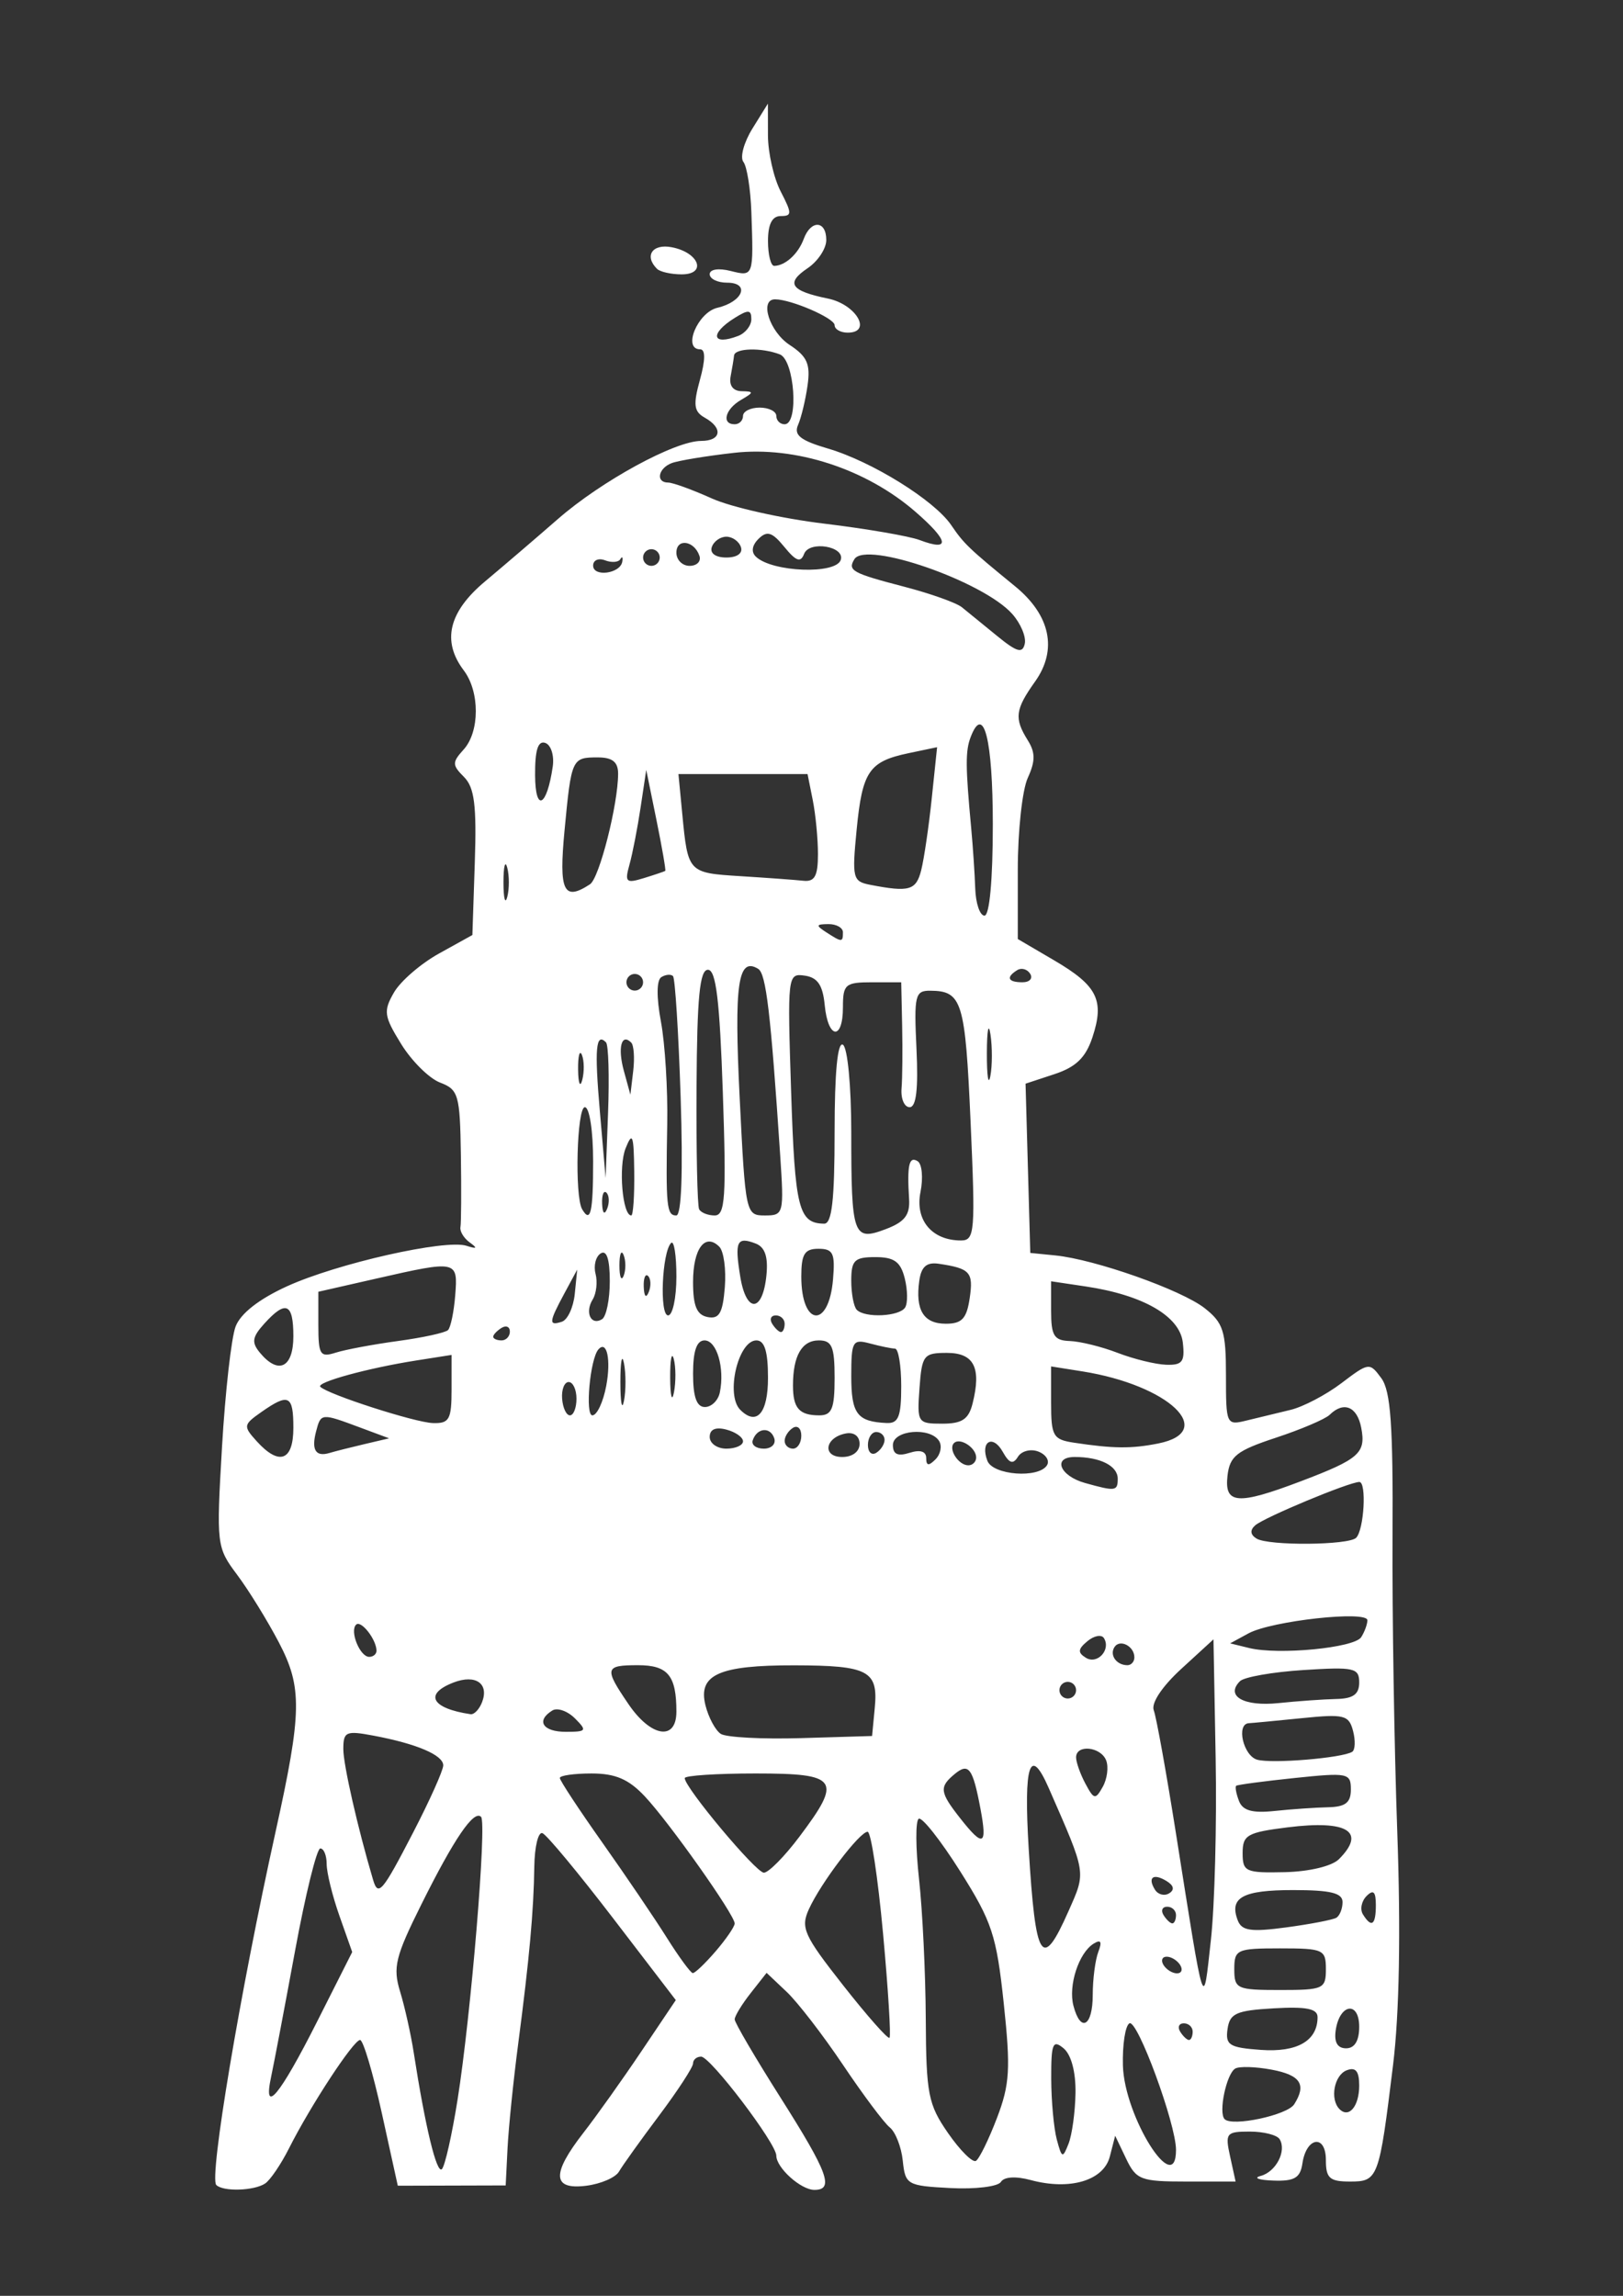 <?xml version="1.0" encoding="UTF-8" standalone="no"?>
<!-- Created with Inkscape (http://www.inkscape.org/) -->

<svg
   width="210mm"
   height="297mm"
   viewBox="0 0 744.094 1052.362"
   id="svg4238"
   version="1.1"
   inkscape:version="1.2 (dc2aedaf03, 2022-05-15)"
   sodipodi:docname="Logo VCB Hoge Resolutie.svg"
   xmlns:inkscape="http://www.inkscape.org/namespaces/inkscape"
   xmlns:sodipodi="http://sodipodi.sourceforge.net/DTD/sodipodi-0.dtd"
   xmlns="http://www.w3.org/2000/svg"
   xmlns:svg="http://www.w3.org/2000/svg"
   xmlns:rdf="http://www.w3.org/1999/02/22-rdf-syntax-ns#"
   xmlns:cc="http://creativecommons.org/ns#"
   xmlns:dc="http://purl.org/dc/elements/1.1/">
  <rect x="0" y="0" width="744.094" height="1052.362" fill="#333333" stroke="none"/>
  <defs
     id="defs4240" />
  <sodipodi:namedview
     id="base"
     pagecolor="#ffffff"
     bordercolor="#666666"
     borderopacity="1.0"
     inkscape:pageopacity="0.0"
     inkscape:pageshadow="2"
     inkscape:zoom="0.49497475"
     inkscape:cx="47.477169"
     inkscape:cy="585.88847"
     inkscape:document-units="px"
     inkscape:current-layer="layer1"
     showgrid="false"
     inkscape:snap-page="true"
     inkscape:window-width="1920"
     inkscape:window-height="1009"
     inkscape:window-x="-8"
     inkscape:window-y="-8"
     inkscape:window-maximized="1"
     inkscape:showpageshadow="2"
     inkscape:pagecheckerboard="true"
     inkscape:deskcolor="#d1d1d1" />
  <g
     inkscape:label="Laag 1"
     inkscape:groupmode="layer"
     id="layer1">
    <path
       style="fill:#ffffff"
       d="m 99.161,1001.561 c -3.356,-3.355 10.882,-88.163 27.181,-161.907 12.12,-54.836 12.316,-66.186 1.501,-86.815 -5.239,-9.993 -13.848,-23.942 -19.131,-30.998 -9.428,-12.593 -9.556,-13.673 -6.926,-58.64 1.474,-25.196 4.275,-50.007 6.225,-55.137 2.274,-5.981 10.742,-12.603 23.605,-18.46 23.006,-10.475 72.561,-21.657 82.24,-18.556 4.805,1.539 5.219,1.147 1.563,-1.48 -2.735,-1.965 -4.679,-5.134 -4.32,-7.041 0.359,-1.907 0.45,-16.824 0.202,-33.149 -0.419,-27.528 -1.109,-29.931 -9.513,-33.126 -4.983,-1.895 -13.01,-9.836 -17.838,-17.647 -7.935,-12.838 -8.256,-15.108 -3.346,-23.641 2.987,-5.192 12.302,-13.248 20.701,-17.902 l 15.27,-8.463 1.105,-33.196 c 0.875,-26.287 -0.156,-34.457 -4.953,-39.254 -5.471,-5.471 -5.485,-6.691 -0.151,-12.586 7.404,-8.182 7.434,-26.492 0.059,-36.243 -10.166,-13.44 -6.964,-26.834 9.757,-40.821 8.449,-7.068 23.481,-19.937 33.404,-28.598 19.982,-17.442 53.63,-35.789 65.635,-35.789 9.258,0 10.192,-5.896 1.688,-10.655 -5.008,-2.803 -5.397,-5.851 -2.217,-17.369 2.528,-9.154 2.556,-13.97 0.082,-13.97 -8.158,0 -1.115,-16.918 7.925,-19.037 11.754,-2.755 15.115,-11.504 4.419,-11.504 -4.374,0 -7.953,-1.751 -7.953,-3.89 0,-2.243 4.04,-2.876 9.544,-1.495 10.601,2.661 10.596,2.674 9.553,-27.064 -0.368,-10.498 -2.009,-20.806 -3.647,-22.906 -1.637,-2.1 0.22,-8.971 4.128,-15.27 l 7.105,-11.453 0.021,14.506 c 0.013,7.978 2.641,19.574 5.845,25.769 5.221,10.096 5.221,11.263 -1.5e-4,11.263 -3.927,0 -5.824,3.732 -5.824,11.453 0,6.299 1.288,11.427 2.863,11.394 5.085,-0.104 10.993,-5.5 13.52,-12.349 3.277,-8.883 10.34,-8.549 10.34,0.489 0,3.943 -3.865,9.768 -8.59,12.944 -10.165,6.834 -7.779,10.386 9.327,13.884 12.982,2.655 20.525,15.63 9.086,15.63 -3.304,0 -6.006,-1.55 -6.006,-3.444 0,-3.193 -19.923,-11.826 -27.293,-11.826 -7.303,0 -2.562,14.842 6.675,20.894 8.06,5.281 9.602,8.767 8.217,18.573 -0.938,6.639 -2.897,14.784 -4.354,18.1 -2.046,4.657 1.078,7.123 13.734,10.84 20.07,5.893 48.739,23.697 56.468,35.068 5.834,8.582 7.992,10.65 29.306,28.071 16.202,13.243 19.529,29.095 9.163,43.652 -9.15,12.85 -9.65,16.846 -3.369,26.904 3.534,5.659 3.534,9.551 0,17.307 -2.508,5.504 -4.559,24.365 -4.559,41.914 l 0,31.907 16.732,9.806 c 19.762,11.581 23.09,18.269 17.508,35.182 -3.085,9.348 -7.534,13.675 -17.413,16.936 l -13.269,4.379 1.084,38.791 1.084,38.792 11.453,1.139 c 18.201,1.809 57.855,15.814 68.51,24.195 8.534,6.713 9.75,10.548 9.75,30.743 0,22.694 0.157,23.035 9.544,20.72 5.249,-1.295 14.268,-3.478 20.042,-4.853 5.774,-1.375 16.276,-6.881 23.338,-12.236 12.609,-9.562 12.938,-9.603 18.316,-2.273 4.285,5.84 5.401,21.585 5.129,72.363 -0.191,35.695 0.785,96.681 2.168,135.525 1.633,45.852 0.958,83.347 -1.925,106.893 -6.4,52.275 -6.833,53.446 -19.763,53.446 -9.325,0 -11.039,-1.531 -11.039,-9.862 0,-11.959 -8.966,-10.65 -10.764,1.572 -0.976,6.632 -3.649,8.202 -13.362,7.847 -6.678,-0.244 -9.282,-1.2 -5.786,-2.126 7.06,-1.87 12.023,-11.489 8.702,-16.864 -1.181,-1.91 -7.335,-3.473 -13.677,-3.473 -10.826,0 -11.377,0.7 -9.015,11.453 l 2.515,11.453 -22.596,0 c -20.89,0 -22.975,-0.792 -27.609,-10.498 l -5.012,-10.498 -2.451,9.536 c -2.834,11.025 -18.306,15.622 -36.274,10.776 -6.872,-1.853 -12.195,-1.52 -13.663,0.856 -1.323,2.14 -11.718,3.407 -23.101,2.814 -19.904,-1.036 -20.741,-1.515 -21.887,-12.53 -0.656,-6.299 -3.339,-13.171 -5.963,-15.27 -2.624,-2.1 -12.264,-14.984 -21.421,-28.632 -9.158,-13.648 -20.79,-28.73 -25.849,-33.515 l -9.199,-8.701 -7.318,9.304 c -4.025,5.117 -7.318,10.525 -7.318,12.019 0,1.493 9.449,17.62 20.997,35.837 21.835,34.444 24.729,42.321 15.543,42.321 -6.2,0 -17.452,-10.126 -17.452,-15.706 0,-5.589 -30.232,-45.376 -34.479,-45.376 -2.033,0 -3.697,1.408 -3.697,3.128 0,1.72 -6.996,12.457 -15.548,23.86 -8.551,11.402 -16.827,22.965 -18.392,25.694 -1.564,2.729 -8.311,5.654 -14.993,6.499 -15.636,1.979 -16.035,-5.371 -1.319,-24.274 5.957,-7.651 17.922,-24.465 26.589,-37.364 l 15.759,-23.453 -28.829,-37.628 c -15.856,-20.695 -30.398,-38.201 -32.316,-38.901 -1.918,-0.7 -3.594,6.172 -3.724,15.27 -0.295,20.561 -2.258,42.149 -7.407,81.442 -2.201,16.798 -4.388,38.241 -4.86,47.653 l -0.858,17.112 -24.732,0.067 -24.732,0.068 -7.352,-33.404 c -4.044,-18.373 -8.516,-33.404 -9.938,-33.404 -2.984,0 -22.67,30.006 -32.561,49.629 -3.704,7.349 -8.642,14.624 -10.974,16.167 -5.109,3.381 -19.263,3.805 -22.396,0.672 z M 209.774,962.491 c 6.163,-38.829 13.487,-126.967 10.776,-129.679 -3.298,-3.298 -12.294,9.883 -27.309,40.015 -12.012,24.105 -13.206,28.985 -9.809,40.085 2.128,6.951 4.935,19.51 6.239,27.909 5.311,34.205 10.534,55.821 12.922,53.469 1.391,-1.371 4.623,-15.68 7.182,-31.798 z m 247.28,8.417 c 5.912,-15.481 6.332,-22.549 3.129,-52.629 -3.321,-31.188 -5.367,-37.386 -19.973,-60.513 -8.95,-14.172 -17.504,-25.005 -19.009,-24.075 -1.505,0.93 -1.436,13.39 0.152,27.687 1.589,14.298 2.977,43.083 3.085,63.967 0.179,34.593 1.087,39.257 10.213,52.425 5.509,7.95 11.267,13.682 12.795,12.737 1.528,-0.944 5.852,-9.765 9.608,-19.6 z m 82.108,14.559 c 0,-11.883 -17.714,-60.011 -21.351,-58.008 -1.905,1.05 -3.25,9.764 -2.989,19.364 0.637,23.441 24.34,61.073 24.34,38.644 z m -46.08,-26.045 c 0.164,-9.629 -1.959,-17.606 -5.458,-20.51 -4.958,-4.114 -5.719,-2.256 -5.674,13.849 0.03,10.231 1.176,22.804 2.55,27.941 2.314,8.65 2.713,8.791 5.406,1.909 1.599,-4.087 3.029,-14.521 3.176,-23.188 z m 100.262,5.154 c 5.756,-9.06 2.936,-13.388 -10.345,-15.88 -7.385,-1.385 -14.91,-1.602 -16.723,-0.481 -4.043,2.499 -7.736,20.256 -4.819,23.173 3.544,3.544 28.725,-1.836 31.887,-6.812 z m 29.805,-8.59 c 0,-6.608 -1.613,-8.58 -5.726,-7.001 -5.77,2.214 -7.813,13.292 -3.285,17.82 4.307,4.307 9.012,-1.341 9.012,-10.818 z m -477.711,-29.424 16.036,-31.777 -5.854,-16.593 c -3.22,-9.126 -5.854,-19.813 -5.854,-23.748 0,-3.935 -1.315,-7.155 -2.922,-7.155 -1.607,0 -6.799,21.045 -11.538,46.765 -4.739,25.721 -9.686,51.745 -10.993,57.831 -3.905,18.182 3.878,8.852 21.125,-25.325 z m 458.623,-1.941 c 0,-3.87 -5.116,-4.902 -20.042,-4.042 -17.285,0.995 -20.206,2.304 -21.232,9.513 -1.046,7.347 0.803,8.502 15.27,9.544 16.701,1.203 26.004,-4.168 26.004,-15.014 z m 19.088,4.429 c 0,-11.959 -8.966,-10.65 -10.764,1.572 -0.81,5.505 0.793,8.29 4.772,8.29 3.898,0 5.992,-3.446 5.992,-9.862 z M 404.844,886.22 c -2.355,-25.611 -5.533,-46.567 -7.063,-46.567 -3.656,0 -21.432,23.415 -26.92,35.459 -3.895,8.548 -2.372,11.94 15.661,34.886 10.986,13.979 20.566,24.826 21.289,24.103 0.723,-0.723 -0.612,-22.269 -2.967,-47.881 z m 141.954,45.056 c 0,-2.1 -1.819,-3.818 -4.043,-3.818 -2.224,0 -2.981,1.718 -1.683,3.818 1.298,2.1 3.117,3.818 4.043,3.818 0.926,0 1.684,-1.718 1.684,-3.818 z m -45.811,-16.867 c 0,-7.177 1.151,-16.049 2.558,-19.714 1.803,-4.697 1.17,-5.807 -2.144,-3.759 -6.832,4.223 -11.695,19.174 -9.262,28.478 3.29,12.58 8.848,9.436 8.848,-5.004 z m 56.354,-108.358 -0.999,-54.6 -14.743,13.512 c -8.824,8.087 -13.896,15.72 -12.633,19.012 1.161,3.025 5.734,28.386 10.163,56.358 13.343,84.278 12.413,81.436 16.026,48.949 1.751,-15.747 2.735,-53.202 2.186,-83.231 z m 50.539,96.593 c 0,-9.023 -1.145,-9.544 -20.997,-9.544 -19.852,0 -20.997,0.521 -20.997,9.544 0,9.024 1.145,9.544 20.997,9.544 19.852,0 20.997,-0.52 20.997,-9.544 z m -279.761,-8.229 c 4.791,-5.576 8.711,-11.304 8.711,-12.729 0,-3.921 -29.98,-46.317 -41.196,-58.257 -7.414,-7.893 -13.474,-10.498 -24.418,-10.498 -8.006,0 -14.556,0.929 -14.556,2.063 0,1.135 8.76,14.449 19.467,29.586 10.707,15.138 24.021,34.77 29.586,43.627 5.566,8.857 10.923,16.159 11.906,16.225 0.983,0.067 5.707,-4.441 10.498,-10.017 z m 212.953,6.32 c -1.298,-2.1 -4.077,-3.818 -6.177,-3.818 -2.1,0 -2.756,1.718 -1.458,3.818 1.298,2.1 4.077,3.818 6.177,3.818 2.1,0 2.756,-1.718 1.458,-3.818 z m -51.21,-24.666 c 8.102,-18.315 8.363,-16.684 -9.049,-56.458 -8.648,-19.754 -11.55,-10.974 -9.188,27.795 3.145,51.622 6.056,56.198 18.236,28.662 z m 122.79,3.008 c 1.575,-0.934 2.863,-4.173 2.863,-7.199 0,-4.172 -5.478,-5.501 -22.68,-5.501 -23.144,0 -29.383,3.42 -25.361,13.9 1.837,4.786 6.043,5.39 22.289,3.199 11.014,-1.486 21.314,-3.465 22.889,-4.399 z m -73.489,-1.247 c 0,-2.1 -1.819,-3.818 -4.043,-3.818 -2.224,0 -2.981,1.718 -1.683,3.818 1.298,2.1 3.117,3.818 4.043,3.818 0.926,0 1.683,-1.718 1.683,-3.818 z m 91.622,-4.581 c 0,-6.167 -1.129,-7.27 -4.248,-4.15 -2.337,2.337 -3.094,6.116 -1.683,8.399 3.949,6.389 5.932,4.969 5.932,-4.249 z m -95.876,-10.959 c -6.126,-3.786 -8.915,-1.778 -5.409,3.895 1.405,2.273 4.338,3.032 6.516,1.686 2.565,-1.585 2.174,-3.553 -1.108,-5.581 z M 189.486,839.851 c 7.55,-14.589 13.727,-28.375 13.727,-30.635 0,-4.724 -12.2,-9.918 -32.042,-13.64 -12.565,-2.357 -13.769,-1.817 -13.769,6.181 0,7.165 6.562,36.001 13.619,59.848 2.359,7.972 4.212,5.788 18.465,-21.754 z m 176.93,2.174 c 19.86,-26.379 17.989,-29.095 -20.042,-29.095 -17.847,0 -32.45,0.959 -32.45,2.131 0,4.319 32.577,43.257 36.267,43.349 2.1,0.052 9.401,-7.321 16.225,-16.385 z m 247.421,10.213 c 12.65,-12.65 4.001,-18.05 -23.426,-14.623 -18.622,2.327 -20.708,3.514 -20.708,11.788 0,8.568 1.329,9.171 19.319,8.765 11.191,-0.252 21.631,-2.747 24.814,-5.93 z m -164.31,-23.054 c -3.524,-18.784 -5.416,-21.329 -11.871,-15.972 -7.131,5.918 -6.833,8.302 2.526,20.2 10.646,13.534 12.519,12.687 9.345,-4.228 z m 159.307,-0.764 c 8.017,-0.168 10.498,-2.097 10.498,-8.159 0,-7.521 -1.356,-7.798 -25.769,-5.256 -14.173,1.476 -26.239,3.084 -26.813,3.575 -0.574,0.491 0.002,3.62 1.282,6.953 1.699,4.427 6.097,5.663 16.315,4.584 7.694,-0.812 18.713,-1.576 24.487,-1.697 z M 507.152,806.972 c -2.431,-6.335 -13.801,-7.509 -13.801,-1.426 0,2.238 1.925,7.666 4.279,12.063 3.928,7.34 4.58,7.457 7.955,1.426 2.022,-3.613 2.727,-9.041 1.568,-12.063 z m 112.776,-3.961 c 1.378,-0.847 1.56,-5.154 0.405,-9.571 -1.91,-7.305 -4.032,-7.834 -23.502,-5.86 -11.771,1.193 -22.69,2.231 -24.265,2.307 -5.922,0.285 -2.582,14.928 3.818,16.735 6.747,1.906 38.912,-0.762 43.544,-3.612 z M 401.058,782.79 c 1.619,-16.953 -2.938,-19.359 -36.801,-19.43 -34.655,-0.073 -44.351,4.286 -40.821,18.351 1.401,5.581 4.558,11.461 7.016,13.068 2.458,1.607 19.072,2.483 36.919,1.947 l 32.45,-0.974 1.238,-12.961 z m -137.487,4.874 c -3.398,-3.398 -8.061,-5.015 -10.362,-3.592 -7.581,4.685 -4.365,9.77 6.178,9.77 9.547,0 9.876,-0.486 4.184,-6.178 z m 46.536,-3.054 c 0,-16.578 -3.905,-21.309 -17.588,-21.309 -15.304,0 -15.628,1.325 -4.364,17.871 10.311,15.145 21.951,16.968 21.951,3.438 z m -89.087,-4.386 c 3.273,-8.531 -2.994,-12.864 -13.034,-9.012 -13.747,5.274 -10.225,11.882 7.755,14.552 1.641,0.244 4.016,-2.249 5.279,-5.54 z m 391.632,-1.433 c 7.74,-0.162 10.498,-2.149 10.498,-7.567 0,-6.684 -2.31,-7.199 -25.598,-5.706 -14.079,0.903 -27.157,3.201 -29.063,5.106 -6.825,6.825 1.741,11.702 17.649,10.049 8.809,-0.915 20.74,-1.762 26.514,-1.883 z m -119.3,-4.037 c 0,-2.1 -1.718,-3.818 -3.818,-3.818 -2.1,0 -3.818,1.718 -3.818,3.818 0,2.1 1.718,3.818 3.818,3.818 2.1,0 3.818,-1.718 3.818,-3.818 z m 12.77,-23.863 c -1.098,-1.777 -4.502,-1.152 -7.564,1.389 -4.404,3.655 -4.553,5.247 -0.715,7.619 5.237,3.237 11.581,-3.666 8.279,-9.009 z m 13.953,8.818 c 0,-5.181 -6.736,-8.586 -9.176,-4.638 -2.282,3.692 1.024,8.23 5.995,8.23 1.75,0 3.181,-1.617 3.181,-3.592 z m -347.46,-3.089 c -0.107,-5.225 -7.125,-14.132 -9.368,-11.889 -3.007,3.007 1.783,14.752 6.017,14.752 1.875,0 3.383,-1.288 3.351,-2.863 z m 451.431,-6.144 c 1.543,-2.395 2.831,-5.887 2.863,-7.761 0.079,-4.599 -43.945,0.243 -54.518,5.996 l -8.414,4.578 8.756,2.143 c 13.437,3.289 48.163,-0.065 51.313,-4.956 z m -2.301,-45.579 c 3.622,-3.622 4.884,-25.583 1.47,-25.583 -4.618,0 -43.613,16.241 -47.753,19.888 -2.474,2.18 -2.26,4.278 0.617,6.056 5.459,3.374 42.222,3.083 45.666,-0.362 z m -25.318,-25.923 c 26.795,-10.172 29.871,-12.897 27.653,-24.499 -1.865,-9.756 -8.039,-12.292 -14.482,-5.95 -1.995,1.963 -13.075,6.688 -24.624,10.498 -18.009,5.943 -21.169,8.423 -22.205,17.427 -1.507,13.098 4.597,13.556 33.658,2.523 z m -83.987,-1.16 c 0,-5.894 -8.041,-9.952 -19.718,-9.952 -10.331,0 -6.888,8.674 4.731,11.921 13.989,3.909 14.987,3.778 14.987,-1.969 z m -32.433,-6.162 c 1.307,-2.115 -0.483,-4.942 -3.978,-6.283 -3.494,-1.341 -7.698,-0.264 -9.34,2.394 -2.245,3.633 -3.973,3.069 -6.964,-2.275 -4.571,-8.167 -10.447,-4.735 -7.05,4.118 2.537,6.611 23.538,8.183 27.331,2.046 z m -49.44,-11.093 c -4.057,-6.565 -21.202,-5.082 -21.202,1.833 0,4.246 2.217,5.28 7.635,3.56 4.894,-1.553 7.635,-0.686 7.635,2.415 0,3.553 1.129,3.709 4.248,0.59 2.337,-2.337 3.094,-6.116 1.683,-8.399 z m 16.974,7.528 c 0,-4.504 -7.446,-9.323 -10.18,-6.588 -2.735,2.735 2.084,10.18 6.588,10.18 1.976,0 3.592,-1.617 3.592,-3.592 z M 134.497,654.5 c 0,-14.987 -2.12,-16.035 -14.663,-7.249 -8.299,5.813 -8.405,6.468 -2.167,13.362 10.332,11.417 16.83,9.057 16.83,-6.113 z m 32.45,7.495 11.453,-2.687 -13.362,-4.976 c -17.859,-6.651 -17.913,-6.647 -20.136,1.857 -2.216,8.473 -0.157,11.737 6.194,9.821 2.419,-0.73 9.553,-2.536 15.852,-4.014 z m 227.147,-0.139 c 0,-3.555 -2.597,-5.503 -6.364,-4.772 -9.577,1.858 -10.893,10.778 -1.589,10.778 4.689,0 7.953,-2.465 7.953,-6.006 z m 11.453,-1.854 c 0,-1.976 -1.718,-3.592 -3.818,-3.592 -2.1,0 -3.818,2.678 -3.818,5.952 0,3.273 1.718,4.89 3.818,3.592 2.1,-1.298 3.818,-3.976 3.818,-5.952 z m -64.899,0.67 c 0,-1.855 -3.436,-4.271 -7.635,-5.369 -4.962,-1.298 -7.635,-0.117 -7.635,3.372 0,2.953 3.436,5.369 7.635,5.369 4.199,0 7.635,-1.518 7.635,-3.372 z m 14.316,-1.4 c -1.801,-5.404 -7.941,-4.81 -9.862,0.954 -0.7,2.1 1.591,3.818 5.09,3.818 3.499,0 5.647,-2.147 4.772,-4.772 z m 12.407,-1.18 c 0,-3.273 -1.718,-4.89 -3.818,-3.592 -2.1,1.298 -3.818,3.976 -3.818,5.952 0,1.976 1.718,3.592 3.818,3.592 2.1,0 3.818,-2.678 3.818,-5.952 z m 163.68,3.566 c 27.242,-5.448 4.781,-26.75 -34.836,-33.038 l -14.316,-2.272 0,16.686 c 0,15.272 0.89,16.82 10.498,18.276 18.066,2.737 26.339,2.811 38.653,0.349 z M 207.031,636.833 l 0,-15.758 -16.225,2.551 c -22.209,3.493 -45.988,10.019 -43.945,12.061 3.512,3.512 43.369,16.358 51.58,16.625 7.566,0.246 8.59,-1.6 8.59,-15.479 z m 206.151,-1.421 c 0,-9.449 -1.288,-17.203 -2.863,-17.231 -1.575,-0.03 -6.729,-1.088 -11.453,-2.354 -7.983,-2.139 -8.59,-1.08 -8.59,15.004 0,17.273 2.704,20.849 16.225,21.459 5.418,0.244 6.681,-2.947 6.681,-16.878 z m 32.715,7.937 c 4.118,-16.409 0.67,-23.208 -11.77,-23.208 -10.683,0 -11.474,1.021 -12.574,16.225 -1.142,15.786 -0.86,16.225 10.426,16.225 9.088,0 12.102,-2.001 13.919,-9.242 z m -181.601,-2.211 c 0,-4.199 -1.611,-7.635 -3.58,-7.635 -1.969,0 -3.322,3.436 -3.005,7.635 0.316,4.199 1.927,7.635 3.58,7.635 1.653,0 3.005,-3.436 3.005,-7.635 z m 13.647,-5.904 c 2.25,-11.992 0.289,-21.09 -3.596,-16.683 -3.817,4.33 -6.183,30.223 -2.761,30.223 2.1,0 4.961,-6.093 6.358,-13.54 z m 8.135,-10.32 c -0.91,-4.724 -1.654,-0.859 -1.654,8.59 0,9.449 0.745,13.314 1.654,8.59 0.91,-4.724 0.91,-12.455 0,-17.179 z m 66.023,6.681 c 0,-12.139 -1.56,-17.179 -5.318,-17.179 -8.394,0 -14.216,25.005 -7.407,31.813 7.549,7.549 12.725,1.595 12.725,-14.634 z m 30.541,0 c 0,-14.311 -1.207,-17.179 -7.227,-17.179 -7.81,0 -11.861,7.061 -11.861,20.673 0,10.426 2.88,13.686 12.089,13.686 5.75,0 6.999,-3.066 6.999,-17.179 z m -73.729,-8.634 c -0.956,-3.65 -1.703,0.235 -1.66,8.634 0.042,8.399 0.824,11.385 1.737,6.636 0.913,-4.749 0.878,-11.62 -0.077,-15.27 z m 21.105,15.315 c 2.313,-11.183 -1.403,-23.86 -6.993,-23.86 -3.617,0 -5.281,4.814 -5.281,15.27 0,10.68 1.637,15.27 5.446,15.27 2.996,0 6.068,-3.006 6.828,-6.681 z M 134.497,612.506 c 0,-15.183 -3.444,-16.685 -13.297,-5.798 -5.602,6.19 -5.971,8.617 -2.033,13.362 8.503,10.246 15.33,6.878 15.33,-7.564 z m 407.783,2.87 c -1.388,-12.052 -18.193,-21.761 -44.444,-25.677 l -15.937,-2.377 0,13.546 c 0,11.417 1.35,13.592 8.59,13.836 4.724,0.16 14.602,2.606 21.951,5.436 7.349,2.83 17.341,5.276 22.205,5.436 7.448,0.245 8.653,-1.365 7.635,-10.201 z m -359.669,-0.705 c 11.329,-1.537 21.588,-3.786 22.799,-4.996 1.211,-1.211 2.691,-8.37 3.289,-15.91 1.274,-16.063 0.95,-16.131 -36.226,-7.676 l -26.522,6.032 0,15.222 c 0,13.735 0.785,14.973 8.032,12.673 4.417,-1.402 17.3,-3.807 28.629,-5.344 z m 51.144,-4.299 c 0,-2.224 -1.718,-2.981 -3.818,-1.683 -2.1,1.298 -3.818,3.117 -3.818,4.043 0,0.926 1.718,1.683 3.818,1.683 2.1,0 3.818,-1.819 3.818,-4.043 z m 125.981,-3.592 c 0,-2.1 -1.819,-3.818 -4.043,-3.818 -2.224,0 -2.981,1.718 -1.684,3.818 1.298,2.1 3.117,3.818 4.043,3.818 0.926,0 1.684,-1.718 1.684,-3.818 z m -96.226,-13.656 1.123,-11.158 -5.895,10.935 c -7.138,13.24 -7.288,14.973 -1.123,12.949 2.625,-0.862 5.277,-6.588 5.895,-12.725 z m 16.056,-5.883 c 0,-10.024 -1.426,-14.389 -4.15,-12.705 -2.283,1.411 -3.352,5.617 -2.377,9.347 0.975,3.73 0.379,9.037 -1.324,11.794 -3.689,5.969 -0.748,12.15 4.297,9.031 1.955,-1.208 3.554,-9.068 3.554,-17.467 z m 50.206,-15.769 c -6.513,-6.513 -12.03,0.901 -12.03,16.165 0,11.018 1.696,15.098 6.681,16.076 5.298,1.039 6.929,-1.775 7.88,-13.6 0.66,-8.201 -0.479,-16.589 -2.531,-18.641 z m 114.817,23.502 c 1.738,-11.843 0.195,-13.544 -14.228,-15.69 -5.508,-0.819 -7.985,1.335 -8.892,7.731 -1.909,13.474 1.96,19.765 12.156,19.765 7.399,0 9.574,-2.343 10.963,-11.806 z m -134.482,-9.827 c 0,-9.798 -1.091,-16.725 -2.424,-15.392 -4.193,4.193 -5.404,33.207 -1.386,33.207 2.096,0 3.81,-8.017 3.81,-17.816 z m 71.81,1.296 c 1.014,-11.996 0.049,-14.021 -6.681,-14.021 -6.369,0 -7.866,2.421 -7.866,12.725 0,22.975 12.619,24.099 14.546,1.296 z m 33.065,12.878 c 1.238,-2.003 1.153,-8.016 -0.188,-13.362 -1.91,-7.611 -4.834,-9.72 -13.478,-9.72 -9.576,0 -11.039,1.433 -11.039,10.817 0,5.949 1.145,11.962 2.545,13.362 3.835,3.835 19.595,3.055 22.161,-1.097 z m -63.592,-14.812 c 0.831,-8.419 -0.682,-12.861 -4.937,-14.494 -8.645,-3.318 -9.704,-1.049 -7.074,15.158 2.757,16.987 10.309,16.569 12.011,-0.665 z m -54.247,0.4 c -1.269,-1.269 -2.171,0.986 -2.005,5.011 0.183,4.447 1.088,5.352 2.306,2.307 1.103,-2.756 0.967,-6.049 -0.301,-7.317 z m -11.231,-9.624 c -1.059,-2.625 -1.926,-0.477 -1.926,4.772 0,5.249 0.866,7.397 1.926,4.772 1.059,-2.625 1.059,-6.919 0,-9.544 z M 416.787,549.561 c -0.966,-15.519 -0.015,-19.725 3.905,-17.301 2.031,1.255 2.624,7.627 1.317,14.16 -2.569,12.846 5.241,22.185 18.554,22.185 6.36,0 6.667,-3.771 4.419,-54.401 -2.455,-55.299 -3.883,-59.95 -18.439,-60.077 -7.034,-0.062 -7.535,2.038 -6.368,26.665 0.872,18.382 -0.108,26.732 -3.136,26.732 -2.422,0 -4.091,-3.865 -3.708,-8.59 0.383,-4.724 0.506,-17.609 0.273,-28.632 l -0.423,-20.042 -13.362,0 c -12.301,0 -13.362,0.909 -13.362,11.453 0,15.428 -6.844,14.646 -8.348,-0.954 -0.887,-9.199 -3.262,-12.702 -9.185,-13.548 -7.858,-1.122 -7.96,-0.243 -6.212,53.446 1.738,53.383 3.43,60.112 15.155,60.256 3.533,0.043 4.772,-10.899 4.772,-42.16 0,-27.174 1.36,-41.378 3.818,-39.86 2.127,1.315 3.818,19.024 3.818,39.998 0,47.695 0.871,50.165 15.708,44.564 8.795,-3.32 11.263,-6.493 10.803,-13.892 z M 271.93,532.337 c 0,-13.919 -1.668,-24.814 -3.8,-24.814 -3.651,0 -4.737,40.803 -1.244,46.766 3.871,6.609 5.044,1.504 5.044,-21.951 z m 6.124,14.396 c -1.269,-1.269 -2.171,0.986 -2.005,5.011 0.183,4.447 1.088,5.352 2.306,2.307 1.103,-2.756 0.967,-6.049 -0.301,-7.317 z m 12.722,-9.624 c -0.205,-16.967 -0.813,-18.613 -3.962,-10.73 -3.335,8.348 -1.441,30.772 2.599,30.772 0.883,0 1.497,-9.019 1.363,-20.042 z M 312.06,503.166 c -0.967,-29.692 -2.547,-54.774 -3.511,-55.737 -0.964,-0.964 -3.369,-0.753 -5.344,0.468 -2.206,1.364 -2.278,9.242 -0.187,20.425 1.873,10.013 3.173,31.089 2.888,46.837 -0.686,37.935 -0.285,41.994 4.147,41.994 2.38,0 3.118,-19.856 2.006,-53.985 z m 19.336,-2.324 c -1.441,-42.387 -3.13,-56.31 -6.83,-56.31 -3.76,0 -4.988,12.562 -5.223,53.446 -0.169,29.396 0.362,54.735 1.18,56.31 0.818,1.575 4.03,2.863 7.137,2.863 4.82,0 5.369,-8.277 3.736,-56.31 z m 26.29,28.632 c -4.336,-65.163 -6.452,-83.118 -10.059,-85.347 -9.292,-5.743 -11.1,6.789 -8.515,59.011 2.634,53.211 2.805,54.014 11.545,54.014 8.637,0 8.823,-0.731 7.03,-27.678 z m -79.86,-51.687 c -4.655,-4.655 -5.31,2.755 -2.803,31.734 l 2.634,30.452 1.123,-30.054 c 0.618,-16.53 0.188,-30.989 -0.954,-32.131 z m -11.026,5.803 c -1.046,-2.585 -1.838,0.454 -1.76,6.753 0.078,6.299 0.933,8.414 1.901,4.699 0.968,-3.714 0.904,-8.868 -0.141,-11.453 z m 22.598,-5.685 c -4.498,-4.498 -6.288,2.348 -3.383,12.942 l 3.002,10.949 1.288,-10.847 c 0.709,-5.966 0.3,-11.836 -0.908,-13.043 z m 164.7,-3.734 c -0.877,-5.803 -1.619,-1.961 -1.648,8.537 -0.03,10.498 0.689,15.246 1.595,10.551 0.906,-4.695 0.93,-13.285 0.052,-19.088 z M 294.836,450.258 c 0,-2.1 -1.718,-3.818 -3.818,-3.818 -2.1,0 -3.818,1.718 -3.818,3.818 0,2.1 1.718,3.818 3.818,3.818 2.1,0 3.818,-1.718 3.818,-3.818 z M 472.316,446.378 c -1.319,-2.134 -3.997,-2.892 -5.952,-1.683 -5.295,3.273 -4.308,5.563 2.398,5.563 3.273,0 4.873,-1.746 3.554,-3.88 z m -85.858,-19.026 c 0,-2.1 -3.006,-3.791 -6.681,-3.759 -5.709,0.05 -5.848,0.597 -0.954,3.759 7.205,4.656 7.635,4.656 7.635,0 z m 68.717,-49.404 c 0,-39.017 -4.196,-55.624 -10.14,-40.133 -2.458,6.406 -2.42,13.437 0.229,41.817 0.784,8.399 1.617,20.854 1.85,27.678 0.234,6.824 2.143,12.407 4.243,12.407 2.312,0 3.818,-16.468 3.818,-41.768 z m -222.607,19.817 c -0.96,-3.674 -1.746,-0.668 -1.746,6.681 0,7.349 0.786,10.355 1.746,6.681 0.96,-3.674 0.96,-9.687 0,-13.362 z m 37.922,7.577 c 4.285,-2.804 12.893,-36.661 12.893,-50.713 0,-5.351 -2.623,-7.447 -9.319,-7.447 -11.896,0 -12.097,0.441 -15.234,33.404 -2.665,28.013 -0.463,32.689 11.659,24.756 z m 151.87,-6.525 c 1.304,-5.196 3.473,-19.993 4.82,-32.882 l 2.45,-23.435 -12.996,2.725 c -18.24,3.824 -21.282,8.294 -23.891,35.108 -2.163,22.234 -1.803,23.701 6.208,25.249 17.966,3.471 21.065,2.576 23.409,-6.764 z m -117.358,0.383 c 0.342,-0.264 -1.48,-10.788 -4.049,-23.386 l -4.671,-22.906 -2.58,17.179 c -1.419,9.449 -3.714,21.24 -5.1,26.203 -2.269,8.126 -1.608,8.744 6.629,6.207 5.032,-1.55 9.428,-3.034 9.771,-3.298 z m 70.004,-7.638 c 0,-7.086 -1.074,-18.253 -2.386,-24.814 l -2.386,-11.93 -29.595,0 -29.595,0 1.741,18.134 c 2.604,27.124 2.642,27.165 26.712,28.668 12.18,0.761 25.153,1.708 28.827,2.105 5.186,0.56 6.681,-2.162 6.681,-12.163 z M 253.42,351.356 c 0.732,-5.054 -0.817,-9.921 -3.441,-10.817 -3.344,-1.141 -4.737,3.321 -4.656,14.916 0.12,17.124 5.411,14.446 8.097,-4.099 z m 210.679,-69.91 c -13.274,-14.958 -67.114,-33.653 -72.379,-25.133 -3.222,5.213 -1.054,6.409 22.944,12.659 11.949,3.112 23.805,7.338 26.347,9.391 2.541,2.053 9.774,7.947 16.073,13.099 9.138,7.474 11.713,8.208 12.742,3.628 0.709,-3.157 -1.868,-9.297 -5.726,-13.645 z M 285.294,257.469 c 0.349,-2.1 -0.049,-2.626 -0.885,-1.169 -0.836,1.457 -3.985,1.703 -6.999,0.546 -3.014,-1.157 -5.48,-0.075 -5.48,2.403 0,5.378 12.449,3.719 13.363,-1.78 z m 100.156,-0.793 c 2.086,-6.258 -14.409,-8.993 -16.792,-2.784 -1.588,4.138 -3.668,3.411 -9.04,-3.16 -5.597,-6.846 -7.937,-7.59 -11.829,-3.762 -3.042,2.992 -3.499,6.058 -1.225,8.219 7.467,7.097 36.644,8.213 38.886,1.487 z m -82.979,-1.116 c 0,-2.1 -1.718,-3.818 -3.818,-3.818 -2.1,0 -3.818,1.718 -3.818,3.818 0,2.1 1.718,3.818 3.818,3.818 2.1,0 3.818,-1.718 3.818,-3.818 z m 18.213,-0.716 c -2.36,-7.079 -10.578,-8.253 -10.578,-1.511 0,3.325 2.72,6.045 6.045,6.045 3.325,0 5.365,-2.04 4.533,-4.533 z m 19.008,-4.056 c -0.875,-2.625 -3.881,-4.772 -6.681,-4.772 -2.8,0 -5.806,2.147 -6.681,4.772 -0.946,2.839 1.76,4.772 6.681,4.772 4.92,0 7.627,-1.933 6.681,-4.772 z m 79.998,-16.205 c -22.663,-19.677 -55.046,-30.193 -83.175,-27.011 -12.709,1.438 -25.568,3.559 -28.575,4.713 -6.243,2.396 -7.42,8.917 -1.609,8.917 2.123,0 11.142,3.277 20.042,7.283 8.901,4.006 32.011,9.192 51.356,11.524 19.345,2.333 39.101,5.727 43.902,7.542 14.244,5.387 13.504,0.442 -1.941,-12.968 z m -79.043,-43.922 c 0,-2.1 3.436,-3.818 7.635,-3.818 4.199,0 7.635,1.718 7.635,3.818 0,2.1 1.718,3.818 3.818,3.818 6.585,0 4.544,-29.445 -2.221,-32.041 -8.387,-3.218 -20.625,-2.9 -20.977,0.546 -0.161,1.575 -0.868,5.87 -1.571,9.544 -0.797,4.165 1.109,6.725 5.064,6.797 5.702,0.105 5.668,0.509 -0.338,4.007 -7.246,4.22 -9.025,11.147 -2.863,11.147 2.1,0 3.818,-1.718 3.818,-3.818 z m -2.221,-36.676 c 3.321,-1.274 6.039,-4.725 6.039,-7.668 0,-4.395 -1.364,-4.499 -7.635,-0.582 -11.582,7.233 -10.488,12.887 1.597,8.25 z m -37.228,-30.769 c -5.944,-5.945 -2.102,-11.582 6.742,-9.891 12.581,2.405 16.284,12.436 4.591,12.436 -4.833,0 -9.933,-1.145 -11.333,-2.545 z"
       id="path4227"
       inkscape:connector-curvature="0" />
  </g>
</svg>
